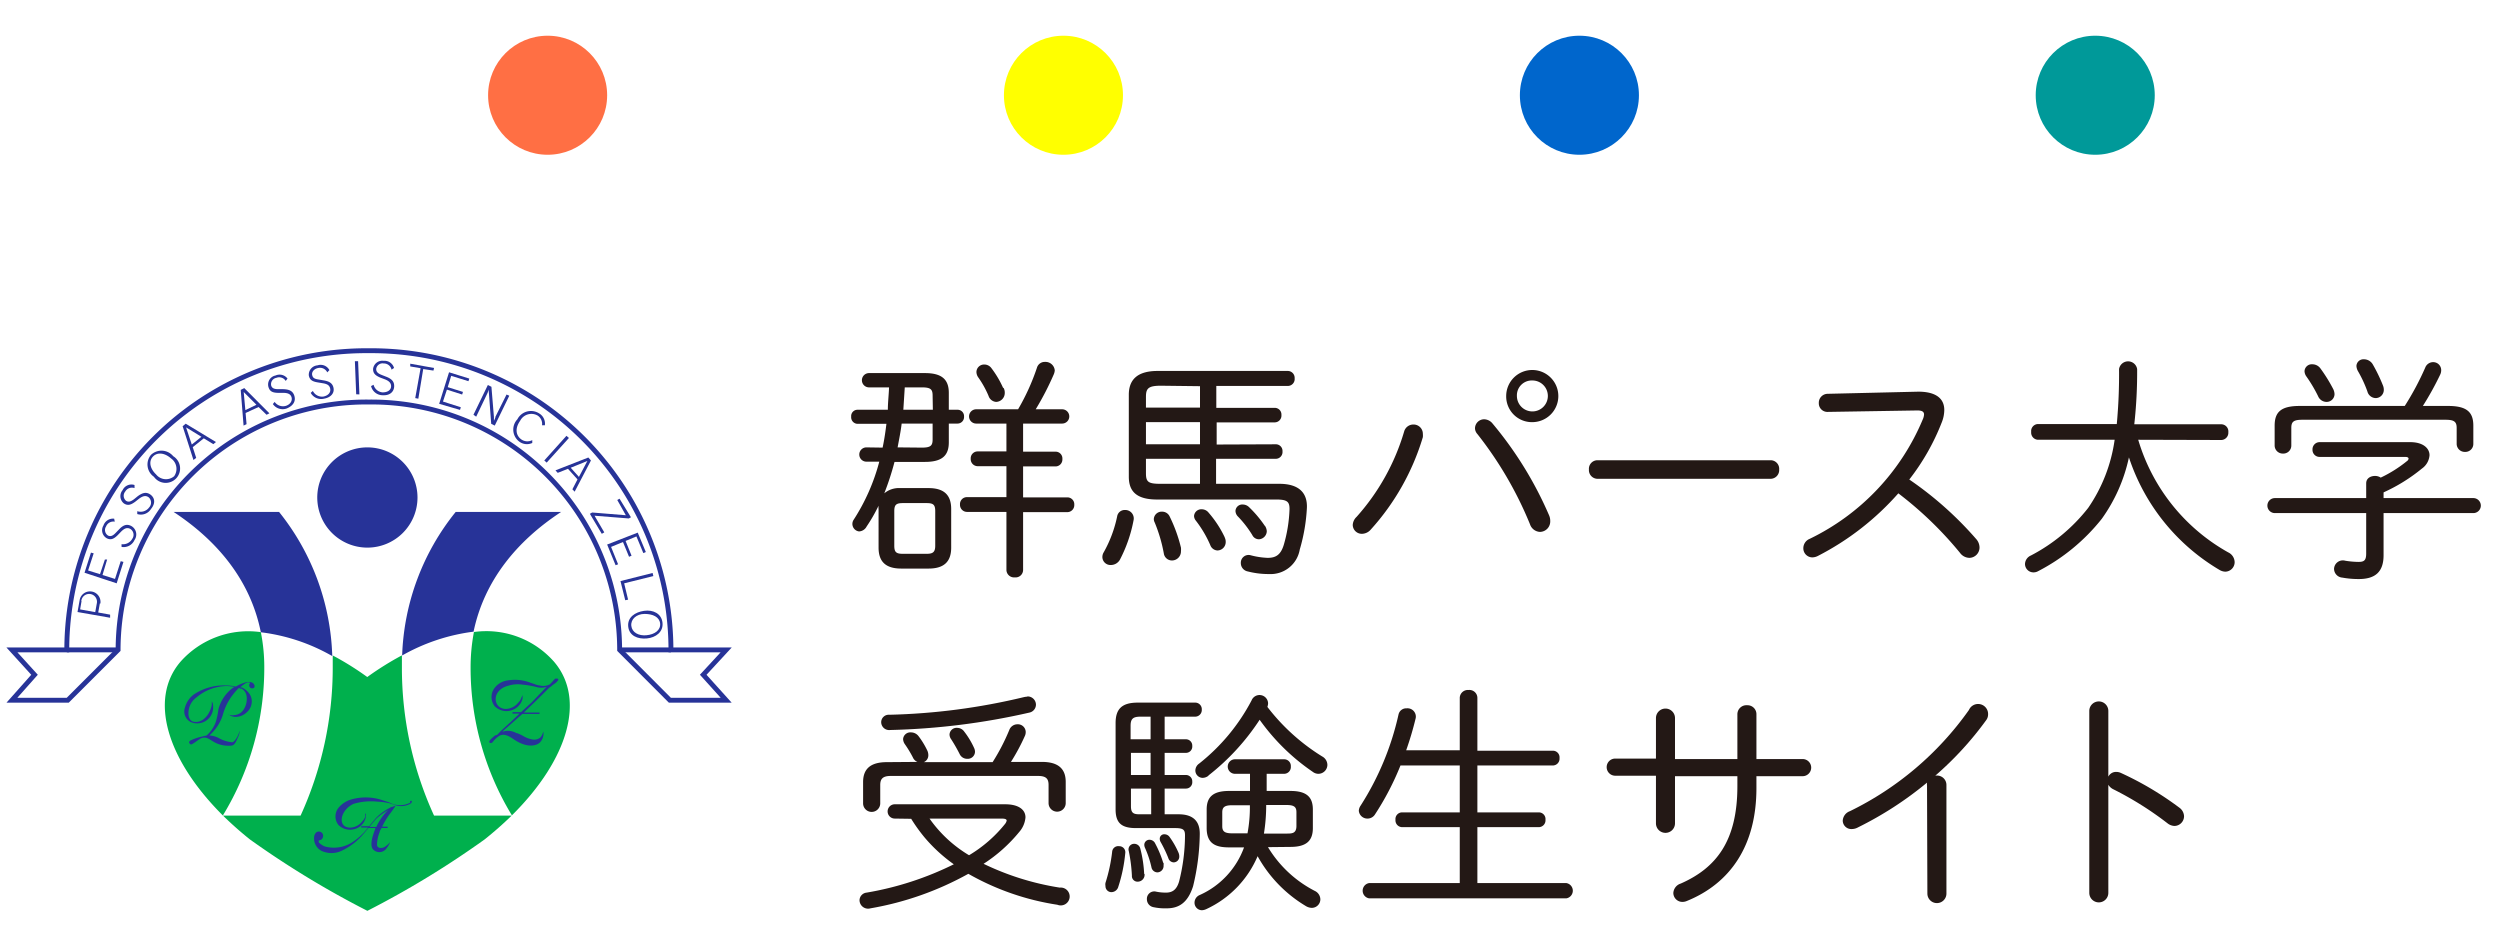 <svg xmlns="http://www.w3.org/2000/svg" viewBox="0 0 210 80" width="210" height="80"><defs><style>.cls-1,.cls-6{fill:#fff;}.cls-2{fill:#231815;}.cls-3,.cls-7{fill:none;}.cls-4{fill:#00b04d;}.cls-5{fill:#273398;}.cls-6,.cls-7{stroke:#273398;stroke-width:0.41px;}.cls-8{fill:#ff6f44;}.cls-9{fill:#ff0;}.cls-10{fill:#06c;}.cls-11{fill:#099;}</style></defs><title>アートボード 2</title><g id="デザイン"><rect class="cls-1" x="-400" y="-27" width="2000" height="140"/><path class="cls-2" d="M74.14,37.6c.14-.66.24-1.34.32-2H72A.55.55,0,0,1,71.5,35a.53.53,0,0,1,.54-.58h2.54c0-.62.08-1.26.1-1.88H73a.6.6,0,0,1,0-1.2h4.7c1.42,0,2,.54,2,1.66v1.42h.72a.54.54,0,0,1,.56.58.55.55,0,0,1-.56.58h-.72v1.58c0,1.12-.58,1.64-2,1.64H75.14a23.93,23.93,0,0,1-.86,2.64A1.91,1.91,0,0,1,75.62,41H78c1.38,0,1.9.66,1.9,1.76V46c0,1.1-.52,1.76-1.9,1.76H75.7c-1.38,0-1.9-.66-1.9-1.76V42.78a1.51,1.51,0,0,1,0-.3c-.3.62-.62,1.18-1,1.74a.76.76,0,0,1-.64.42A.64.64,0,0,1,71.6,44a.65.65,0,0,1,.12-.36,16.82,16.82,0,0,0,2.14-4.86H72.78a.6.6,0,0,1,0-1.2Zm3.7,8.92c.52,0,.72-.14.72-.68v-2.9c0-.54-.16-.68-.72-.68h-2c-.56,0-.72.14-.72.68v2.9c0,.54.16.68.72.68Zm-.4-8.92c.76,0,.9-.18.9-.7V35.58h-2.6c-.08.68-.22,1.34-.34,2Zm.9-4.36c0-.52-.14-.7-.9-.7H76l-.12,1.88h2.48ZM82,35.58a.6.6,0,0,1,0-1.2h3.52a18.66,18.66,0,0,0,1.58-3.48.68.68,0,0,1,.68-.5.78.78,0,0,1,.82.72,1.07,1.07,0,0,1-.08.32A24.16,24.16,0,0,1,87,34.38h2.22a.6.6,0,0,1,0,1.2H85.94v2.36h2.72a.57.57,0,0,1,.58.62.58.58,0,0,1-.58.62H85.94v2.6h3.7a.58.58,0,0,1,.6.62.59.59,0,0,1-.6.62h-3.7v4.86a.63.63,0,0,1-.7.62.64.64,0,0,1-.7-.62V43h-3.3a.59.59,0,0,1-.6-.62.58.58,0,0,1,.6-.62h3.3v-2.6H82.12a.59.59,0,0,1-.58-.62.58.58,0,0,1,.58-.62h2.42V35.58Zm2.3-3a.81.81,0,0,1,.1.42.75.75,0,0,1-.72.76.72.72,0,0,1-.64-.5,8.23,8.23,0,0,0-.88-1.58.81.81,0,0,1-.14-.44.64.64,0,0,1,.66-.62.73.73,0,0,1,.58.28A8.33,8.33,0,0,1,84.26,32.58Z"/><path class="cls-2" d="M94.08,47a.87.87,0,0,1-.76.46.68.68,0,0,1-.72-.64.77.77,0,0,1,.12-.44,10.45,10.45,0,0,0,1.12-3,.64.64,0,0,1,.66-.54.71.71,0,0,1,.72.86A11.92,11.92,0,0,1,94.08,47Zm13.07-9.68a.56.56,0,0,1,.58.6.57.57,0,0,1-.58.62h-5v2.1h5.31c1.8,0,2.36.9,2.32,2a15.05,15.05,0,0,1-.6,3.52,2.48,2.48,0,0,1-2.58,2.06,7,7,0,0,1-1.79-.22.71.71,0,0,1-.58-.7.65.65,0,0,1,.82-.66,6.56,6.56,0,0,0,1.43.22c.68,0,1.1-.24,1.36-1.1a12.09,12.09,0,0,0,.48-3c0-.6-.18-.8-1.1-.8H97.2c-1.8,0-2.38-.74-2.38-1.92V33.16c0-1.18.62-2,2.42-2h10.93a.58.58,0,0,1,.58.62.58.58,0,0,1-.58.64h-6v1.84h4.89a.56.56,0,0,1,.58.6.57.57,0,0,1-.58.62H102.2v1.86Zm-9.63-4.92c-1.08,0-1.26.24-1.26.94v.9h4.54V32.44Zm3.28,3.06H96.26v1.86h4.54Zm-4.54,3.08v1.2c0,.74.18.9,1.22.9h3.32v-2.1ZM99.2,46a1.54,1.54,0,0,1,0,.3.76.76,0,0,1-.76.78.69.69,0,0,1-.68-.6A12.81,12.81,0,0,0,97,43.9a.67.67,0,0,1-.08-.3.66.66,0,0,1,.7-.62.69.69,0,0,1,.62.38A12.72,12.72,0,0,1,99.2,46Zm3.68-.84a.78.78,0,0,1,.08.36.71.71,0,0,1-.7.72.68.68,0,0,1-.6-.46,9.5,9.5,0,0,0-1.22-2.06.64.64,0,0,1-.14-.38.61.61,0,0,1,.64-.56.73.73,0,0,1,.58.28A9,9,0,0,1,102.88,45.14Zm3.37-1a.91.91,0,0,1,.16.46.7.7,0,0,1-.66.68.62.62,0,0,1-.56-.36A9,9,0,0,0,104,43.4a.69.69,0,0,1-.22-.48.57.57,0,0,1,.62-.54.76.76,0,0,1,.5.2A9.58,9.58,0,0,1,106.25,44.18Z"/><path class="cls-2" d="M118.7,35.66a.78.78,0,0,1,.82.78,1.57,1.57,0,0,1,0,.28,20.17,20.17,0,0,1-4.39,7.78,1,1,0,0,1-.72.34.76.76,0,0,1-.78-.74,1,1,0,0,1,.32-.68,18.64,18.64,0,0,0,4-7.18A.8.8,0,0,1,118.7,35.66Zm5.2.3a.77.77,0,0,1,.78-.74.93.93,0,0,1,.68.34,31.26,31.26,0,0,1,4.76,7.72,1.15,1.15,0,0,1,.1.48.88.88,0,0,1-.86.92.93.93,0,0,1-.84-.64,31.37,31.37,0,0,0-4.42-7.58A.76.76,0,0,1,123.9,36Zm2.62-2.7a2.19,2.19,0,1,1,2.2,2.2A2.16,2.16,0,0,1,126.52,33.26Zm.9,0a1.3,1.3,0,1,0,1.3-1.3A1.25,1.25,0,0,0,127.42,33.26Z"/><path class="cls-2" d="M148.73,38.66a.72.72,0,0,1,.72.78.73.73,0,0,1-.72.78H134.19a.73.73,0,0,1-.72-.78.72.72,0,0,1,.72-.78Z"/><path class="cls-2" d="M161.14,32.9c1.4,0,2.18.52,2.18,1.54a2.87,2.87,0,0,1-.22,1.06,19,19,0,0,1-2.72,4.78,29.46,29.46,0,0,1,5.62,5,1.09,1.09,0,0,1,.28.7.87.87,0,0,1-.86.88,1,1,0,0,1-.78-.42,30.75,30.75,0,0,0-5.18-5,23,23,0,0,1-6.76,5.26,1.05,1.05,0,0,1-.46.12.76.76,0,0,1-.76-.78.85.85,0,0,1,.54-.78,19.48,19.48,0,0,0,9.48-10,1.21,1.21,0,0,0,.12-.44c0-.28-.24-.36-.7-.34l-7.38.12a.72.72,0,0,1-.76-.74.75.75,0,0,1,.74-.78Z"/><path class="cls-2" d="M179.61,36.94a16.06,16.06,0,0,0,7.56,9.46.93.93,0,0,1,.54.82.8.8,0,0,1-.78.8,1,1,0,0,1-.48-.14,17.24,17.24,0,0,1-7.62-9.46,13.79,13.79,0,0,1-2.28,5.16A16.5,16.5,0,0,1,171.16,48a.78.78,0,0,1-.36.08.71.71,0,0,1-.7-.7.81.81,0,0,1,.5-.72,14.76,14.76,0,0,0,4.81-4,13.34,13.34,0,0,0,2.22-5.72h-6.45a.6.6,0,0,1-.56-.66.59.59,0,0,1,.56-.66h6.63A44.86,44.86,0,0,0,178,31a.77.77,0,0,1,1.52,0,39.51,39.51,0,0,1-.24,4.64h7.32a.6.6,0,0,1,.58.66.61.61,0,0,1-.58.66Z"/><path class="cls-2" d="M200.22,41.84h7.54a.63.63,0,1,1,0,1.26h-7.54v3.54c0,1.38-.68,2-2.08,2a7.54,7.54,0,0,1-1.38-.12.75.75,0,0,1-.7-.74.74.74,0,0,1,.94-.68,7.25,7.25,0,0,0,1.1.1c.46,0,.66-.1.66-.7V43.1h-7.67a.63.63,0,0,1,0-1.26h7.67V40.6c0-.42.36-.62.74-.62a.84.84,0,0,1,.48.14,10.82,10.82,0,0,0,2.22-1.4.27.27,0,0,0,.12-.2c0-.08-.1-.14-.28-.14h-7.18a.59.59,0,0,1-.61-.62.6.6,0,0,1,.61-.62h7.6c1.06,0,1.62.5,1.62,1.1a1.5,1.5,0,0,1-.64,1.12,14.46,14.46,0,0,1-3.22,2Zm5.42-7.74c1.58,0,2.12.52,2.12,1.66v1.52a.67.67,0,0,1-.7.68.68.68,0,0,1-.7-.68V35.94c0-.5-.2-.68-.92-.68H193.38c-.73,0-.91.18-.91.68v1.48a.67.67,0,0,1-.7.68.68.68,0,0,1-.7-.68V35.76c0-1.14.52-1.66,2.1-1.66H202a23.63,23.63,0,0,0,1.72-3.22.71.71,0,0,1,.66-.46.67.67,0,0,1,.68.68.84.84,0,0,1-.08.36,25.15,25.15,0,0,1-1.46,2.64ZM196,32.7a1.07,1.07,0,0,1,.1.4.66.66,0,0,1-.68.66.77.77,0,0,1-.7-.48,11.93,11.93,0,0,0-1-1.68.8.8,0,0,1-.14-.42.61.61,0,0,1,.66-.58.84.84,0,0,1,.67.34A13.26,13.26,0,0,1,196,32.7Zm4.16-.34a.93.93,0,0,1,.08.38.69.69,0,0,1-.68.7.74.74,0,0,1-.7-.56,10.25,10.25,0,0,0-.8-1.72,1,1,0,0,1-.12-.42.59.59,0,0,1,.64-.56.86.86,0,0,1,.74.44A13.72,13.72,0,0,1,200.16,32.36Z"/><path class="cls-2" d="M75.16,68.76a.6.6,0,0,1,0-1.2h9.28c1.1,0,1.7.44,1.7,1.1a2.11,2.11,0,0,1-.52,1.22,12.86,12.86,0,0,1-3,2.68,22.79,22.79,0,0,0,6.4,2A.75.75,0,1,1,88.82,76a21.68,21.68,0,0,1-7.48-2.6,26,26,0,0,1-8.22,2.9.72.72,0,0,1-.92-.68.66.66,0,0,1,.6-.64,26.42,26.42,0,0,0,7.32-2.38,13.22,13.22,0,0,1-2.46-2.26,13.94,13.94,0,0,1-1.12-1.56ZM77.06,64a.71.71,0,0,1-.38-.38A9.5,9.5,0,0,0,76,62.5a.8.8,0,0,1-.14-.42.61.61,0,0,1,.66-.56.8.8,0,0,1,.64.32,6.84,6.84,0,0,1,.74,1.22.93.93,0,0,1,.08.38.62.62,0,0,1-.38.58h5.78a17.44,17.44,0,0,0,1.4-2.7.73.73,0,0,1,.68-.48.66.66,0,0,1,.7.64.78.78,0,0,1-.08.36A17.08,17.08,0,0,1,84.92,64h2.6c1.4,0,2,.6,2,1.68v1.78a.72.72,0,0,1-1.44,0V65.94c0-.52-.2-.76-.88-.76H74.82c-.66,0-.88.24-.88.76v1.54a.72.72,0,0,1-1.44,0V65.7c0-1.08.58-1.68,2-1.68Zm9.24-5.5a.7.7,0,0,1,.72.7.69.69,0,0,1-.56.66,58.32,58.32,0,0,1-11.68,1.46.67.67,0,0,1-.76-.66.63.63,0,0,1,.68-.62A53.45,53.45,0,0,0,86,58.56,1.57,1.57,0,0,1,86.3,58.52ZM78.08,68.76a10.86,10.86,0,0,0,3.32,3.08,11.26,11.26,0,0,0,3-2.6.72.72,0,0,0,.16-.3c0-.14-.16-.18-.46-.18Zm3.74-5.94a.76.76,0,0,1,.08.34.61.61,0,0,1-.66.58.69.69,0,0,1-.62-.38,13.42,13.42,0,0,0-.72-1.26.69.69,0,0,1-.14-.4.59.59,0,0,1,.64-.56.73.73,0,0,1,.6.32A6.83,6.83,0,0,1,81.82,62.82Z"/><path class="cls-2" d="M94,71.08a.51.51,0,0,1,.52.6,12.83,12.83,0,0,1-.58,2.8.61.61,0,0,1-.56.46.5.5,0,0,1-.52-.52.64.64,0,0,1,0-.26,13.64,13.64,0,0,0,.56-2.6A.51.51,0,0,1,94,71.08Zm5-2.68c1.34,0,1.8.7,1.78,1.68a19.43,19.43,0,0,1-.56,4.36C99.77,75.86,99,76.3,98,76.3a4.66,4.66,0,0,1-1.12-.1.67.67,0,0,1-.54-.66.62.62,0,0,1,.78-.64,4,4,0,0,0,.82.08c.56,0,.9-.26,1.1-.92a15.89,15.89,0,0,0,.5-3.88c0-.44-.1-.62-.8-.62H95.43c-1.24,0-1.72-.44-1.72-1.58V60.74c0-1.18.52-1.72,1.86-1.72h4.82a.55.55,0,0,1,.56.58.56.56,0,0,1-.56.6H97.83v1.9h1.78a.53.53,0,0,1,.54.56.53.53,0,0,1-.54.58H97.83V65.1h1.78a.53.53,0,0,1,.54.56.53.53,0,0,1-.54.58H97.83V68.4Zm-2.86,5a.58.58,0,0,1-.56.66.47.47,0,0,1-.5-.5,13.38,13.38,0,0,0-.26-2.06.47.47,0,0,1,.46-.62.52.52,0,0,1,.5.38A10.35,10.35,0,0,1,96.11,73.42ZM95.79,60.2c-.64,0-.82.2-.82.78V62.1h1.68V60.2Zm.86,4.9V63.24H95V65.1ZM95,67.72c0,.54.18.68.7.68h1V66.24H95Zm2.74,4.76a1,1,0,0,1,0,.22.54.54,0,0,1-.52.58.52.52,0,0,1-.5-.44,8.52,8.52,0,0,0-.54-1.62.69.69,0,0,1-.06-.26.43.43,0,0,1,.44-.42.53.53,0,0,1,.48.32A8.79,8.79,0,0,1,97.71,72.48ZM99,71.64a.8.8,0,0,1,.06.3.48.48,0,0,1-.46.5.49.49,0,0,1-.46-.36,10.52,10.52,0,0,0-.64-1.34.55.55,0,0,1-.08-.28.37.37,0,0,1,.4-.38.52.52,0,0,1,.42.22A6.94,6.94,0,0,1,99,71.64Zm7.51-.48a9.86,9.86,0,0,0,3.94,3.68.8.8,0,0,1,.46.7.72.72,0,0,1-.72.72,1,1,0,0,1-.48-.14,11.18,11.18,0,0,1-4.07-4.2,8.61,8.61,0,0,1-4.3,4.44,1,1,0,0,1-.38.1.63.63,0,0,1-.62-.64.7.7,0,0,1,.44-.64,7,7,0,0,0,3.72-4h-1.26c-1.14,0-1.86-.32-1.88-1.58V68c0-1.06.54-1.56,1.88-1.56H105V65h-1.26a.61.61,0,0,1,0-1.22h4.11a.56.56,0,0,1,.58.6.57.57,0,0,1-.58.62H106.4v1.44h2c1.34,0,1.88.5,1.88,1.56v1.56c0,1.06-.54,1.58-1.88,1.58Zm-5-6a.8.8,0,0,1-.48.18.62.62,0,0,1-.62-.62.72.72,0,0,1,.32-.58,16.56,16.56,0,0,0,4.4-5.3.72.72,0,0,1,1.39.24,1,1,0,0,1-.06.3,17.19,17.19,0,0,0,4.6,4.16.82.82,0,0,1,.44.7.76.76,0,0,1-.74.76.77.77,0,0,1-.48-.16,17.73,17.73,0,0,1-4.47-4.38A19.31,19.31,0,0,1,101.51,65.14Zm2,2.48c-.64,0-.84.16-.84.6V69.4c0,.44.2.6.84.6h1.28a12.08,12.08,0,0,0,.2-2.36v0Zm2.85.06a14.92,14.92,0,0,1-.19,2.32h1.89c.46,0,.82,0,.84-.6V68.22c0-.44-.2-.6-.84-.6h-1.7Z"/><path class="cls-2" d="M117.64,64.3a23.28,23.28,0,0,1-2.16,4.14.73.73,0,0,1-.6.32.72.72,0,0,1-.74-.66.85.85,0,0,1,.16-.44A23.76,23.76,0,0,0,117.48,60a.66.66,0,0,1,.68-.5.7.7,0,0,1,.76.82,27,27,0,0,1-.8,2.7h4.5V58.6a.68.68,0,0,1,.74-.64.67.67,0,0,1,.74.64v4.46h6.36a.56.56,0,0,1,.54.62.57.57,0,0,1-.54.62H124.1v3.94h5.18a.56.56,0,0,1,.54.62.57.57,0,0,1-.54.62H124.1v4.7h7.48a.65.65,0,0,1,0,1.28H115a.65.65,0,0,1,0-1.28h7.62v-4.7h-4.86a.57.57,0,0,1-.54-.62.56.56,0,0,1,.54-.62h4.86V64.3Z"/><path class="cls-2" d="M140.7,69.16a.8.8,0,0,1-1.6,0v-4h-3.42a.72.72,0,0,1,0-1.44h3.42V60.32a.8.8,0,0,1,1.6,0v3.44h5.24V60a.76.76,0,0,1,.82-.76.75.75,0,0,1,.78.76v3.76h3.88a.72.72,0,0,1,0,1.44h-3.88v1c0,4.84-2.2,8-5.84,9.48a.93.93,0,0,1-.38.08.76.76,0,0,1-.76-.74.88.88,0,0,1,.62-.8c3-1.32,4.76-3.6,4.76-8.18V65.2H140.7Z"/><path class="cls-2" d="M161.87,66a1,1,0,0,1,0-.26,29.63,29.63,0,0,1-5.8,3.76,1.07,1.07,0,0,1-.52.14.72.72,0,0,1-.76-.7.9.9,0,0,1,.6-.8,26.43,26.43,0,0,0,10-8.5A.84.84,0,0,1,167,60a.82.82,0,0,1-.18.52,27.55,27.55,0,0,1-4.26,4.64.79.79,0,0,1,.94.8v9.1a.8.8,0,0,1-1.6,0Z"/><path class="cls-2" d="M177.1,65.24a.72.72,0,0,1,.66-.4.93.93,0,0,1,.38.08,26.61,26.61,0,0,1,4.92,2.92.93.93,0,0,1,.4.72.82.82,0,0,1-.8.82,1,1,0,0,1-.56-.2,27.59,27.59,0,0,0-4.58-2.88,1,1,0,0,1-.42-.38V75a.8.8,0,0,1-1.6,0V59.72a.8.8,0,0,1,1.6,0Z"/><rect class="cls-3" x="1" y="23" width="60" height="60"/><path class="cls-1" d="M25.27,68.5A29.92,29.92,0,0,0,28,56.05c0-.33,0-.66,0-1a15.91,15.91,0,0,0-6-2,14.83,14.83,0,0,1,.29,2.95A23.83,23.83,0,0,1,18.72,68.5h6.55Z"/><path class="cls-1" d="M39.53,56.05a15.81,15.81,0,0,1,.28-3,16.27,16.27,0,0,0-6,2c0,.32,0,.66,0,1a29.77,29.77,0,0,0,2.7,12.45H43s0,0,0,0A23.84,23.84,0,0,1,39.53,56.05Z"/><path class="cls-4" d="M21.91,53.1a7.6,7.6,0,0,0-6.77,2.51C12.5,58.73,14,63.79,18.72,68.5A23.83,23.83,0,0,0,22.2,56.05,14.83,14.83,0,0,0,21.91,53.1Z"/><path class="cls-4" d="M43,68.49c4.74-4.7,6.2-9.76,3.56-12.88a7.57,7.57,0,0,0-6.75-2.52,15.81,15.81,0,0,0-.28,3A23.84,23.84,0,0,0,43,68.49Z"/><path class="cls-4" d="M33.76,56.05c0-.33,0-.67,0-1a25.56,25.56,0,0,0-2.91,1.82h0a24.5,24.5,0,0,0-2.9-1.81c0,.32,0,.65,0,1a29.92,29.92,0,0,1-2.7,12.45H18.73a30.17,30.17,0,0,0,2.26,2,77.37,77.37,0,0,0,9.87,6,76.94,76.94,0,0,0,9.85-6,30.37,30.37,0,0,0,2.27-2H36.46A29.77,29.77,0,0,1,33.76,56.05Z"/><path class="cls-5" d="M23.44,43H14.58c3.74,2.46,6.47,5.8,7.33,10.11a15.91,15.91,0,0,1,6,2A20.3,20.3,0,0,0,23.44,43Z"/><polygon class="cls-5" points="18.72 68.51 18.73 68.51 18.72 68.5 18.72 68.51"/><path class="cls-5" d="M47.14,43H38.28a20.27,20.27,0,0,0-4.5,12.06,16.27,16.27,0,0,1,6-2C40.67,48.79,43.4,45.45,47.14,43Z"/><path class="cls-5" d="M43,68.49s0,0,0,0h0S43,68.5,43,68.49Z"/><path class="cls-5" d="M21.37,57.55a.38.38,0,0,0-.21-.22.83.83,0,0,0-.57,0,3.19,3.19,0,0,0-.78.34,3.42,3.42,0,0,0-.79-.09,4.53,4.53,0,0,0-2.73.75,2,2,0,0,0-.74,1.06A1,1,0,0,0,16,60.64a1.34,1.34,0,0,0,1.9-1.34.66.66,0,0,0-.11-.38s0,.14,0,.21a.87.87,0,0,1-.05.28c-.21.75-.79,1.32-1.41,1.22-.29,0-.52-.3-.5-.76a1.64,1.64,0,0,1,.69-1.3A4,4,0,0,1,19,57.63a3.21,3.21,0,0,1,.63.06l.08,0-.15.09a3.27,3.27,0,0,0-1.21,1.79,6.82,6.82,0,0,1-.2,1,2.47,2.47,0,0,1-.3.63,2.52,2.52,0,0,1-.51.59,1.73,1.73,0,0,0-.35.08,3.82,3.82,0,0,0-1,.34c-.06,0-.15.15-.07.24s.15.09.17.08c.27-.14.45-.3.63-.41a.72.72,0,0,1,.43-.16c.26,0,.38.1.73.31a2.36,2.36,0,0,0,1.33.37c.39,0,.48,0,.78-.71a1.47,1.47,0,0,0,.14-.47v-.07a2.48,2.48,0,0,1-.26.61c-.09.13-.22.33-.36.35A2.84,2.84,0,0,1,18.38,62a1.89,1.89,0,0,0-.8-.22,3.76,3.76,0,0,0,1.13-1.71,4.86,4.86,0,0,1,.75-1.58l.16-.21a6,6,0,0,1,.45-.5l.11.06.1,0a.86.86,0,0,1,.35.36,1.09,1.09,0,0,1,.1.5,1.64,1.64,0,0,1-.27.91,1,1,0,0,1-.8.46.6.6,0,0,1-.29,0c-.08,0-.17,0-.2-.09l0,0s.08.1.25.17a1.17,1.17,0,0,0,.38.07,1.34,1.34,0,0,0,.93-.39,1.2,1.2,0,0,0,.42-.91,1.15,1.15,0,0,0-.21-.66,1.61,1.61,0,0,0-.54-.47l-.08-.05-.14,0a2.19,2.19,0,0,1,.53-.39.28.28,0,0,1,.28,0c.06,0,0,.06-.05.12a.47.47,0,0,0,0,.16.25.25,0,0,0,.43.11C21.37,57.68,21.41,57.64,21.37,57.55Z"/><path class="cls-5" d="M34.58,67.27h0s-.07,0-.11,0a.14.14,0,0,0,0,.15,1.89,1.89,0,0,1-1.74,0s-.35-.13-.51-.17a4.39,4.39,0,0,0-2.66-.11,2.16,2.16,0,0,0-1.13.72,1.16,1.16,0,0,0,0,1.44,1.4,1.4,0,0,0,1.62.24,1.29,1.29,0,0,0,.65-.79c.06-.19.06-.39,0-.41s0,.14,0,.22a2.24,2.24,0,0,1-.13.27c-.1.11-.18.22-.28.32a1.32,1.32,0,0,1-.87.37c-1.11,0-.87-1.48.29-2a5.1,5.1,0,0,1,2-.18,5,5,0,0,1,1.06.15,2.8,2.8,0,0,0,.51.14l-.29.14-.07,0a4.65,4.65,0,0,0-1.27.87c-.18.19-.39.46-.64.76h-.67v.11h.58c-.09.12-.2.24-.3.36a4.91,4.91,0,0,1-1,.86,2.85,2.85,0,0,1-2.34.37,1.44,1.44,0,0,1-.45-.29c-.06,0-.06-.14-.06-.19s.06,0,.23-.1a.4.4,0,0,0,.14-.26.35.35,0,0,0-.05-.24.34.34,0,0,0-.2-.15.33.33,0,0,0-.33.06.56.56,0,0,0-.17.35A1.18,1.18,0,0,0,27,71.47a2,2,0,0,0,1.69,0,5.4,5.4,0,0,0,1.83-1.41s.2-.23.42-.51h.58a.94.94,0,0,1,0,.09c-.56,1.38-.23,1.67-.14,1.75a.72.72,0,0,0,1.08-.12,2.27,2.27,0,0,0,.32-.54,2,2,0,0,1-.5.43c-.31.14-.58.06-.61-.17a2.83,2.83,0,0,1,.22-1.09c0-.11.1-.22.16-.35h.51v-.11h-.46a7.46,7.46,0,0,1,.59-1,9.32,9.32,0,0,0,.56-.79,1.57,1.57,0,0,0,1.29-.18A.2.2,0,0,0,34.58,67.27Zm-3,2.19h-.55c.25-.31.52-.64.64-.75a6.43,6.43,0,0,1,.93-.67A4.93,4.93,0,0,0,31.61,69.46Z"/><path class="cls-5" d="M46.77,57v0h0s-.09,0-.13,0a.08.08,0,0,0,0,0c-.06.06-.14.14-.24.26l-.21.22a1.16,1.16,0,0,1-.85.1c-.18,0-.54-.16-.75-.22a3.62,3.62,0,0,0-1.91-.21,1.64,1.64,0,0,0-1.13.63,1.26,1.26,0,0,0,0,1.54,1.39,1.39,0,0,0,1.66.24,1.29,1.29,0,0,0,.66-.8.73.73,0,0,0,0-.4s0,.13-.06.2a1.28,1.28,0,0,1-.13.29,4.28,4.28,0,0,1-.29.33,1.4,1.4,0,0,1-.88.37c-1.13,0-1.26-1.59.19-1.95a2.66,2.66,0,0,1,1.19-.09,7.38,7.38,0,0,1,1.13.19,1.49,1.49,0,0,0,.89,0L44.66,59l-.89.82h-.72v.12h.59l-.43.41c-.49.48-1,.89-1.4,1.33-.19.15-.11,0-.3.16s-.45.38-.4.49,0,.08.11.08a.2.2,0,0,0,.08,0l.09-.08a2.2,2.2,0,0,1,.48-.47c.39-.29.84-.07,1.28.24,1.12.77,1.93.55,2.21.26a1.05,1.05,0,0,0,.29-.79s0-.12,0-.12-.06.13-.09.23a1,1,0,0,1-.17.27.81.81,0,0,1-.69.16,2.25,2.25,0,0,1-.69-.25,3.45,3.45,0,0,0-.56-.27l-.05,0a1.72,1.72,0,0,0-.33-.14,1.38,1.38,0,0,0-.46-.06.87.87,0,0,0-.33.06l-.08,0c.35-.3,1.13-1,1.68-1.48h1.44v-.12H44c.68-.64,1.36-1.3,2.05-2a1,1,0,0,1,.11-.1,1.48,1.48,0,0,0,.27-.21l0,0c.26-.17.39-.29.39-.34A.1.1,0,0,0,46.77,57Z"/><path class="cls-5" d="M30.86,46a4.21,4.21,0,1,0-4.21-4.2A4.21,4.21,0,0,0,30.86,46Z"/><path class="cls-6" d="M56.36,54.59A25.17,25.17,0,0,0,31,29.46,25.17,25.17,0,0,0,5.61,54.59H1l1.9,2.09L1,58.82H5.69l4.23-4.23A20.86,20.86,0,0,1,31,33.77,20.86,20.86,0,0,1,52.05,54.59l4.22,4.23H61l-1.93-2.14L61,54.59Z"/><line class="cls-7" x1="5.61" y1="54.59" x2="9.92" y2="54.59"/><line class="cls-7" x1="56.36" y1="54.59" x2="52.07" y2="54.59"/><path class="cls-5" d="M8.39,50.68l-.14.77,1,.18,0,.26-2.74-.48.18-1a.88.88,0,0,1,1.74.3Zm-1.54-.19-.12.7L8,51.42l.13-.72a.66.66,0,1,0-1.3-.21Z"/><path class="cls-5" d="M10.37,47.2l-.23-.06-.48,1.49L8.61,48.3,9,47,8.81,47,8.4,48.23l-1-.31.47-1.44-.23-.06-.54,1.69L9.8,49Z"/><path class="cls-5" d="M11,44.17c-.37-.18-.67-.05-1,.3l-.29.3c-.25.26-.43.31-.63.22a.55.55,0,0,1-.17-.77.66.66,0,0,1,.73-.4l-.05-.25a.85.85,0,0,0-.9.57.77.77,0,0,0,.29,1.08c.31.15.55.08.89-.25l.3-.31c.28-.28.5-.37.76-.24a.58.58,0,0,1,.18.84.89.89,0,0,1-.9.45l0,.23a1,1,0,0,0,1.09-.58A.81.81,0,0,0,11,44.17Z"/><path class="cls-5" d="M12.63,41.54c-.35-.24-.66-.15-1.06.14l-.32.26c-.3.22-.48.25-.67.12a.55.55,0,0,1-.06-.77A.65.65,0,0,1,11.3,41v-.26a.82.82,0,0,0-1,.43.78.78,0,0,0,.11,1.12c.3.19.54.15.93-.13l.33-.26c.32-.24.56-.3.8-.14a.59.59,0,0,1,.06.86.88.88,0,0,1-1,.32v.24a1,1,0,0,0,1.15-.42C13.09,42.26,13,41.81,12.63,41.54Z"/><path class="cls-5" d="M14.55,38.32a1.28,1.28,0,0,0-1.87-.11,1.26,1.26,0,0,0,.25,1.84,1.21,1.21,0,1,0,1.62-1.73Zm-.18.19A1.07,1.07,0,0,1,14.63,40a1.06,1.06,0,0,1-1.52-.15c-.51-.48-.64-1.1-.26-1.5S13.86,38.05,14.37,38.51Z"/><path class="cls-5" d="M18.14,37.13,15.6,35.59l-.26.21.91,2.84.23-.18-.29-.9.93-.74.8.49Zm-1.22-.44-.81.65-.48-1.44Z"/><path class="cls-5" d="M21.54,34l-.93.45c0-.06-.12-1.38-.14-1.52Zm1.09.72L20.52,32.6l-.3.15.24,3,.25-.12-.08-.94,1.09-.5.67.65Z"/><path class="cls-5" d="M24.72,33.23c-.13-.39-.42-.52-.92-.54h-.42c-.37,0-.53-.09-.6-.3a.54.54,0,0,1,.43-.65A.64.64,0,0,1,24,32l.15-.2a.83.83,0,0,0-1-.26.77.77,0,0,0-.59,1c.11.33.32.45.8.46h.42c.4,0,.63.1.71.37s-.08.59-.47.72a.86.86,0,0,1-.95-.33l-.15.18a1,1,0,0,0,1.17.37C24.64,34.08,24.87,33.69,24.72,33.23Z"/><path class="cls-5" d="M27.21,33.49A1,1,0,0,1,26.1,33l.18-.16a.86.86,0,0,0,.89.47c.39-.08.62-.33.57-.64s-.26-.42-.64-.48l-.42-.07c-.48-.08-.67-.23-.74-.58a.79.79,0,0,1,.73-.85.83.83,0,0,1,1,.4l-.18.19a.67.67,0,0,0-.75-.37c-.35.06-.57.33-.52.58s.19.34.55.39l.41.07c.49.08.77.25.84.66S27.8,33.39,27.21,33.49Z"/><path class="cls-5" d="M30.19,33.13l-.11-2.79-.27,0,.11,2.78Z"/><path class="cls-5" d="M32.17,33.2a1,1,0,0,1-1-.77l.21-.11a.85.85,0,0,0,.76.64c.41,0,.69-.19.71-.48s-.16-.48-.53-.62l-.4-.15c-.43-.19-.59-.38-.58-.73a.78.78,0,0,1,.89-.67.83.83,0,0,1,.87.6l-.21.14a.66.66,0,0,0-.66-.52.54.54,0,0,0-.63.46c0,.22.1.36.45.5l.38.15c.47.18.7.41.68.83S32.77,33.23,32.17,33.2Z"/><path class="cls-5" d="M36.41,31.13l.05-.22-2-.36,0,.23.87.15-.45,2.51.26.05L35.55,31Z"/><path class="cls-5" d="M38.64,34.43l.07-.22-1.5-.48.33-1,1.28.41.07-.22-1.28-.4.29-.95,1.45.45.07-.22-1.7-.53-.83,2.65Z"/><path class="cls-5" d="M41.56,35.75l1.22-2.51-.23-.1L41.62,35c0,.1-.1.28-.13.35h0c0-.06,0-.22,0-.32l-.21-2.54-.3-.15-1.21,2.5L40,35l.91-1.9c.07-.14.12-.29.16-.38h0a1.17,1.17,0,0,0,0,.32l.19,2.56Z"/><path class="cls-5" d="M43.64,37.11a1.26,1.26,0,0,1-.18-1.89,1.28,1.28,0,0,1,1.82-.5,1,1,0,0,1,.49,1l-.24,0a.83.83,0,0,0-.38-.82,1.06,1.06,0,0,0-1.46.45c-.49.7-.31,1.27.1,1.56a.88.88,0,0,0,.92.06l0,.24A1.07,1.07,0,0,1,43.64,37.11Z"/><path class="cls-5" d="M45.92,38.86l1.87-2.07-.21-.18-1.86,2.07Z"/><path class="cls-5" d="M48.08,41.1l.43-.83-.8-.89-.86.34-.19-.21,2.76-1.08.22.25L48.27,41.3Zm1.26-2.38-1.4.57.69.77C48.66,40,49.29,38.83,49.34,38.72Z"/><path class="cls-5" d="M49.94,43.32l.82,1.4-.21.12-1-1.68.19-.11,2.83.23L51.85,42l.19-.11L53,43.45l-.18.1Z"/><path class="cls-5" d="M51.71,47.48l.21-.08-.59-1.46,1-.41.51,1.24.21-.09-.5-1.24.91-.38.58,1.4.21-.09-.68-1.63-2.57,1Z"/><path class="cls-5" d="M52.12,48.81l2.7-.68.06.26L52.43,49l.33,1.37-.24.05Z"/><path class="cls-5" d="M54.33,53.63c.76-.07,1.4-.55,1.32-1.32s-.79-1.11-1.55-1-1.41.55-1.33,1.32S53.56,53.7,54.33,53.63Zm0-.27c-.68.07-1.24-.23-1.3-.79s.44-1,1.12-1,1.24.25,1.3.8S55,53.3,54.3,53.36Z"/><circle class="cls-8" cx="46" cy="8" r="5"/><circle class="cls-9" cx="89.33" cy="8" r="5"/><circle class="cls-10" cx="132.67" cy="8" r="5"/><circle class="cls-11" cx="176" cy="8" r="5"/></g></svg>